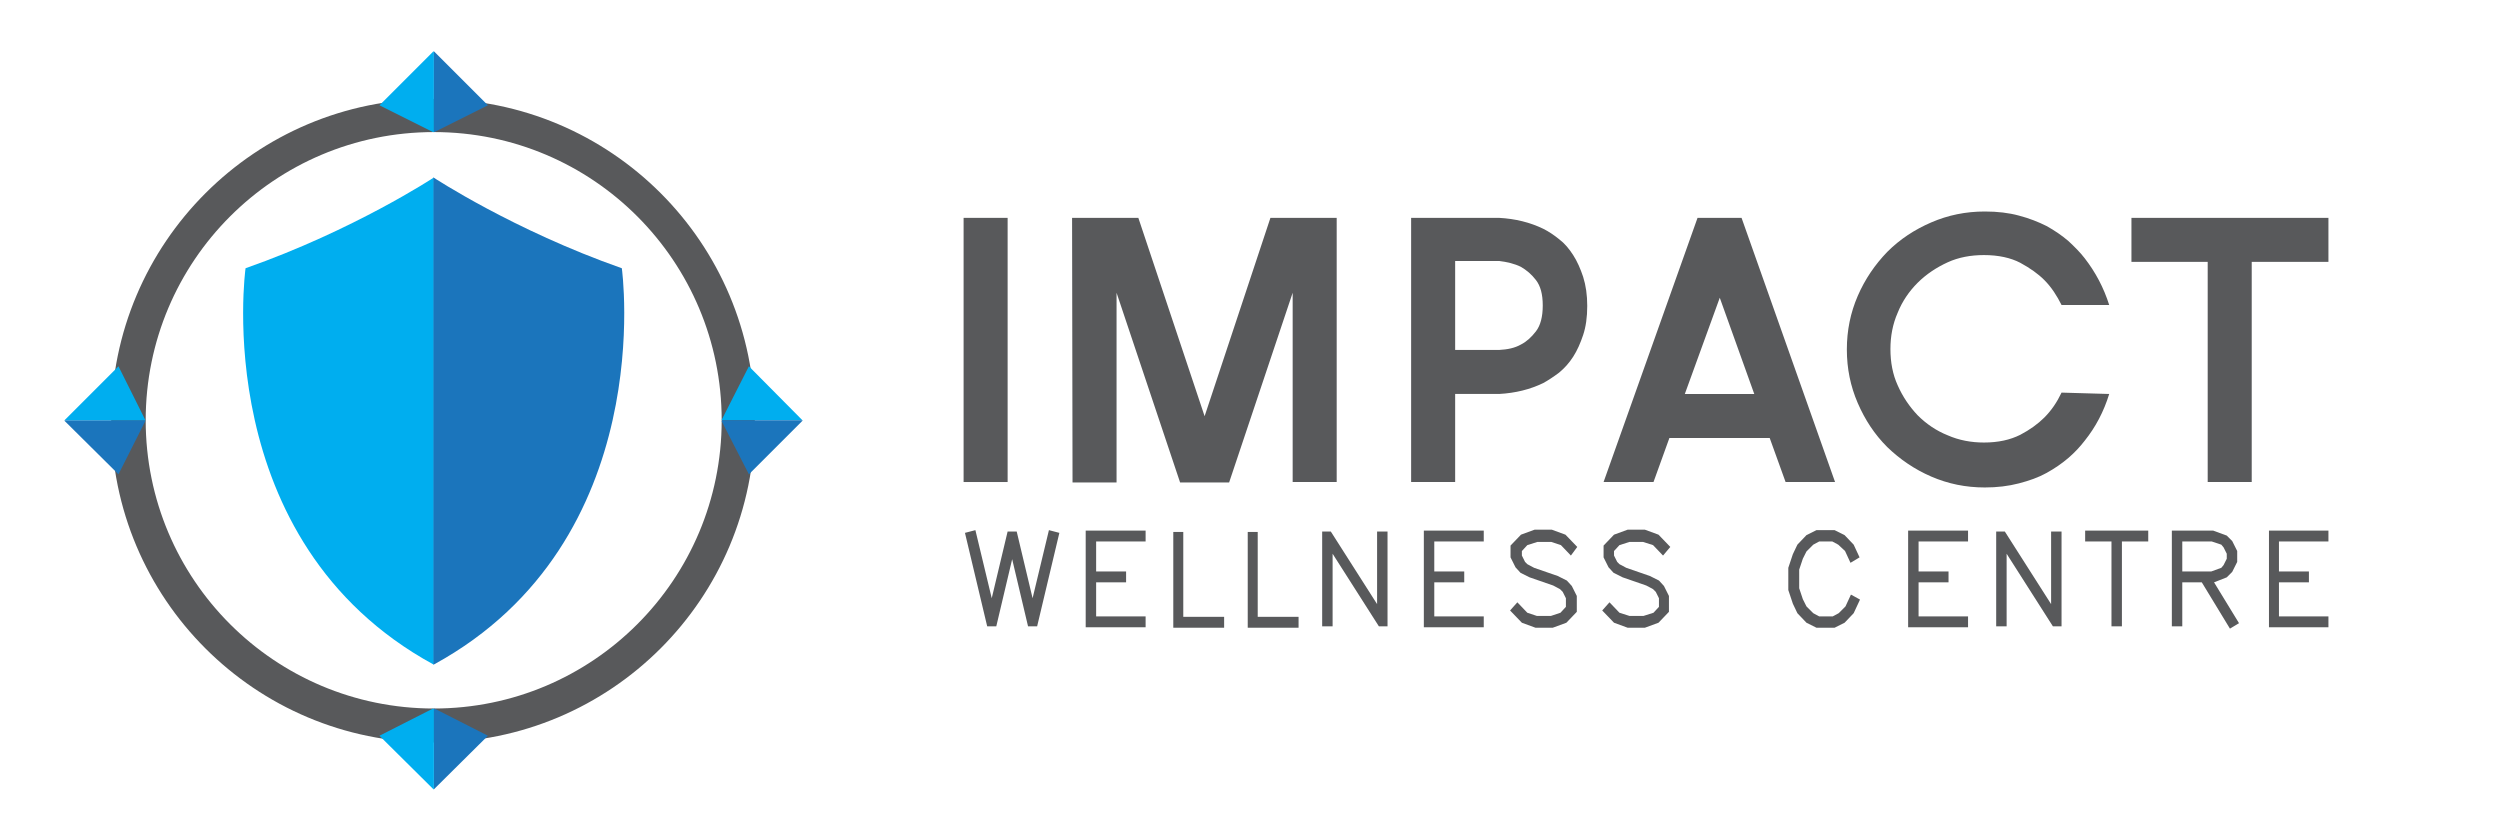 <?xml version="1.0" encoding="utf-8"?>
<!-- Generator: Adobe Illustrator 26.3.1, SVG Export Plug-In . SVG Version: 6.00 Build 0)  -->
<svg version="1.1" id="Layer_1" xmlns="http://www.w3.org/2000/svg" xmlns:xlink="http://www.w3.org/1999/xlink" x="0px" y="0px"
	 viewBox="0 0 550.8 183.9" style="enable-background:new 0 0 550.8 183.9;" xml:space="preserve">
<style type="text/css">
	.st0{fill:#58595B;}
	.st1{fill:#00AEEF;}
	.st2{fill:#1B75BC;}
</style>
<g id="Shield">
</g>
<g>
	<path class="st0" d="M95.4,21.8c-39.1,0-70.9,31.7-70.9,70.9s31.7,70.9,70.9,70.9s70.9-31.7,70.9-70.9S134.6,21.8,95.4,21.8z
		 M95.6,156.1c-35.1,0-63.5-28.4-63.5-63.5s28.4-63.5,63.5-63.5S159,57.6,159,92.6C159,127.7,130.6,156.1,95.6,156.1z"/>
	<path class="st1" d="M95.6,39.1L95.6,39.1c0,0-17.6,11.6-41.5,20c0,0-8.4,60.1,41.4,87.3h0.1L95.6,39.1L95.6,39.1z"/>
	<path class="st2" d="M95.5,39.1L95.5,39.1c0,0,17.6,11.6,41.5,20c0,0,8.4,60.1-41.4,87.3h-0.1V39.1z"/>
	<polygon class="st1" points="95.6,11.4 95.5,11.3 83.6,23.2 95.4,29.1 95.6,29.1 	"/>
	<polygon class="st2" points="95.6,11.4 95.6,11.3 107.5,23.2 95.7,29.1 95.6,29.1 	"/>
	<polygon class="st1" points="176.8,92.6 176.8,92.6 165,80.7 159,92.5 159.1,92.6 	"/>
	<polygon class="st2" points="176.8,92.6 176.8,92.7 165,104.5 159,92.8 159.1,92.6 	"/>
	<polygon class="st2" points="95.6,173.9 95.6,173.9 107.5,162.1 95.7,156.1 95.6,156.2 	"/>
	<polygon class="st1" points="95.6,173.9 95.5,173.9 83.6,162.1 95.4,156.1 95.6,156.2 	"/>
	<polygon class="st2" points="14.3,92.6 14.2,92.7 26.1,104.5 32,92.8 32,92.6 	"/>
	<polygon class="st1" points="14.3,92.6 14.2,92.6 26.1,80.7 32,92.5 32,92.6 	"/>
</g>
<g>
	<path class="st0" d="M212.3,48h9.7v58.2h-9.7V48L212.3,48z"/>
	<path class="st0" d="M236.2,48h14.6l14.6,43.7L279.9,48h14.6v58.2h-9.7V64.5l-14,41.8H260l-14-41.8v41.8h-9.7L236.2,48L236.2,48z"
		/>
	<path class="st0" d="M310.9,48h19.4c3.6,0.2,6.8,1,9.7,2.4c1.2,0.6,2.4,1.4,3.5,2.3c1.2,0.9,2.2,2.1,3.1,3.5s1.6,3,2.2,4.8
		c0.6,1.9,0.9,4,0.9,6.4c0,2.5-0.3,4.6-0.9,6.4c-0.6,1.8-1.3,3.4-2.2,4.8c-0.9,1.4-1.9,2.5-3.1,3.5c-1.2,0.9-2.4,1.7-3.5,2.3
		c-2.9,1.4-6.1,2.2-9.7,2.4h-9.7v19.4h-9.7V48z M320.6,77.1h9.7c1.8-0.1,3.4-0.4,4.8-1.2c1.2-0.6,2.3-1.6,3.3-2.9
		c1-1.3,1.5-3.2,1.5-5.7c0-2.5-0.5-4.3-1.5-5.6c-1-1.3-2.1-2.2-3.3-2.9c-1.4-0.7-3.1-1.1-4.8-1.3h-9.7V77.1z"/>
	<path class="st0" d="M374,48h9.7l20.6,58.2h-10.9l-3.5-9.7h-22.1l-3.5,9.7h-11L374,48z M371.2,86.8h15.3l-7.6-21.2L371.2,86.8z"/>
	<path class="st0" d="M464.7,86.8c-1.2,3.9-3,7.3-5.4,10.3c-1,1.3-2.2,2.6-3.6,3.8c-1.4,1.2-3,2.3-4.8,3.3c-1.8,1-3.8,1.7-6.1,2.3
		c-2.3,0.6-4.8,0.9-7.5,0.9c-4.2,0-8.1-0.8-11.8-2.4c-3.7-1.6-6.9-3.8-9.7-6.5c-2.8-2.8-4.9-6-6.5-9.7c-1.6-3.7-2.4-7.6-2.4-11.8
		c0-4.2,0.8-8.1,2.4-11.8c1.6-3.7,3.8-6.9,6.5-9.7c2.8-2.8,6-4.9,9.7-6.5c3.7-1.6,7.6-2.4,11.8-2.4c2.8,0,5.3,0.3,7.5,0.9
		c2.3,0.6,4.3,1.4,6.1,2.3c1.8,1,3.4,2.1,4.8,3.3c1.4,1.3,2.6,2.5,3.6,3.8c2.4,3.1,4.2,6.5,5.4,10.3h-10.5c-1-2-2.2-3.9-3.8-5.5
		c-1.4-1.4-3.1-2.6-5.3-3.8c-2.1-1.1-4.8-1.7-8-1.7c-2.9,0-5.6,0.5-8,1.6s-4.7,2.6-6.6,4.5c-1.9,1.9-3.4,4.1-4.4,6.6
		c-1.1,2.5-1.6,5.2-1.6,8c0,2.9,0.5,5.6,1.6,8c1.1,2.5,2.6,4.7,4.4,6.6c1.9,1.9,4.1,3.4,6.6,4.4c2.5,1.1,5.2,1.6,8,1.6
		c3.2,0,5.8-0.6,8-1.7c2.1-1.1,3.9-2.4,5.3-3.8c1.6-1.6,2.8-3.4,3.8-5.5L464.7,86.8L464.7,86.8z"/>
	<path class="st0" d="M486.4,57.7h-16.8V48H513v9.7h-16.9v48.5h-9.7V57.7z"/>
	<g>
		<path class="st0" d="M228.5,138h-2l-3.5-14.8l-3.5,14.8h-2l-4.9-20.6l2.3-0.6l3.6,15l3.5-14.7h2l3.5,14.7l3.6-15l2.3,0.6
			L228.5,138z"/>
		<path class="st0" d="M239.2,138.3v-21.4h13.2v2.4h-10.9v6.6h6.6v2.4h-6.6v7.5h10.9v2.4H239.2z"/>
		<path class="st0" d="M258.5,138.3v-21.1h2.2v18.7h9v2.4H258.5z"/>
		<path class="st0" d="M274.9,138.3v-21.1h2.2v18.7h9v2.4H274.9z"/>
		<path class="st0" d="M303.8,138l-10.2-16v16h-2.3v-20.9h1.9l10.2,16v-16h2.3V138H303.8z"/>
		<path class="st0" d="M313.7,138.3v-21.4h13.2v2.4h-10.9v6.6h6.6v2.4h-6.6v7.5h10.9v2.4H313.7z"/>
		<path class="st0" d="M346.1,122.4l-2.2-2.3l-2.1-0.7h-3.1l-2.2,0.7l-1.2,1.3l0,1l0.7,1.4l0.5,0.5l1.5,0.8l5.2,1.8l2,1l1.1,1.2
			l1.1,2.2v3.5l-2.3,2.4l-3,1.1h-3.8l-3-1.1l-2.6-2.7l1.6-1.8l2.2,2.3l2.1,0.7h3.1l2.1-0.7l1.2-1.3v-1.9l-0.7-1.4l-0.6-0.6l-1.5-0.8
			l-5.2-1.8l-2-1l-1.1-1.2l-1.1-2.2v-2.6l2.3-2.4l3-1.1h3.8l3,1.1l2.6,2.7L346.1,122.4z"/>
		<path class="st0" d="M366.4,122.4l-2.2-2.3l-2.2-0.7H359l-2.2,0.7l-1.2,1.3l0,1l0.7,1.4l0.5,0.5l1.5,0.8l5.2,1.8l2,1l1.1,1.2
			l1.1,2.2v3.5l-2.3,2.4l-3,1.1h-3.8l-3-1.1l-2.6-2.7l1.6-1.8l2.2,2.3l2.2,0.7h3.1l2.2-0.7l1.2-1.3v-1.9l-0.7-1.4l-0.6-0.6l-1.5-0.8
			l-5.2-1.8l-2-1l-1.1-1.2l-1.1-2.2v-2.6l2.3-2.4l3-1.1h3.8l3,1.1l2.6,2.7L366.4,122.4z"/>
		<path class="st0" d="M408.4,135.1l-2,2.1l-2.2,1.1h-4l-2.2-1.1l-2-2.1l-1-2.1l-1-3v-4.9l1-3l1-2.1l2-2.1l2.2-1.1h4l2.2,1.1l2,2.1
			l1.3,2.8l-2,1.2l-1.2-2.6L405,120l-1.3-0.7h-2.9l-1.3,0.7l-1.5,1.5l-0.8,1.6l-0.8,2.4v4.1l0.8,2.4l0.8,1.6l1.5,1.5l1.3,0.7h3
			l1.3-0.7l1.5-1.5l1.2-2.6l2,1.1L408.4,135.1z"/>
		<path class="st0" d="M420.4,138.3v-21.4h13.2v2.4h-10.9v6.6h6.6v2.4h-6.6v7.5h10.9v2.4H420.4z"/>
		<path class="st0" d="M452.3,138l-10.2-16v16h-2.3v-20.9h1.9l10.2,16v-16h2.3V138H452.3z"/>
		<path class="st0" d="M467.5,119.3V138h-2.3v-18.7h-5.8v-2.4h13.9v2.4H467.5z"/>
		<path class="st0" d="M487.8,128.3l5.5,9l-2,1.2l-6.2-10.2h-4.3v9.7h-2.3v-21.1h9.1l3,1.1l1.2,1.2l1.1,2.2v2.4l-1.1,2.2l-1.2,1.2
			L487.8,128.3z M490.6,122l-0.7-1.4l-0.5-0.6l-2.1-0.7h-6.5v6.6h6.4l2.2-0.8l0.5-0.6l0.7-1.4L490.6,122z"/>
		<path class="st0" d="M499.9,138.3v-21.4H513v2.4h-10.9v6.6h6.6v2.4h-6.6v7.5H513v2.4H499.9z"/>
	</g>
</g>
</svg>

